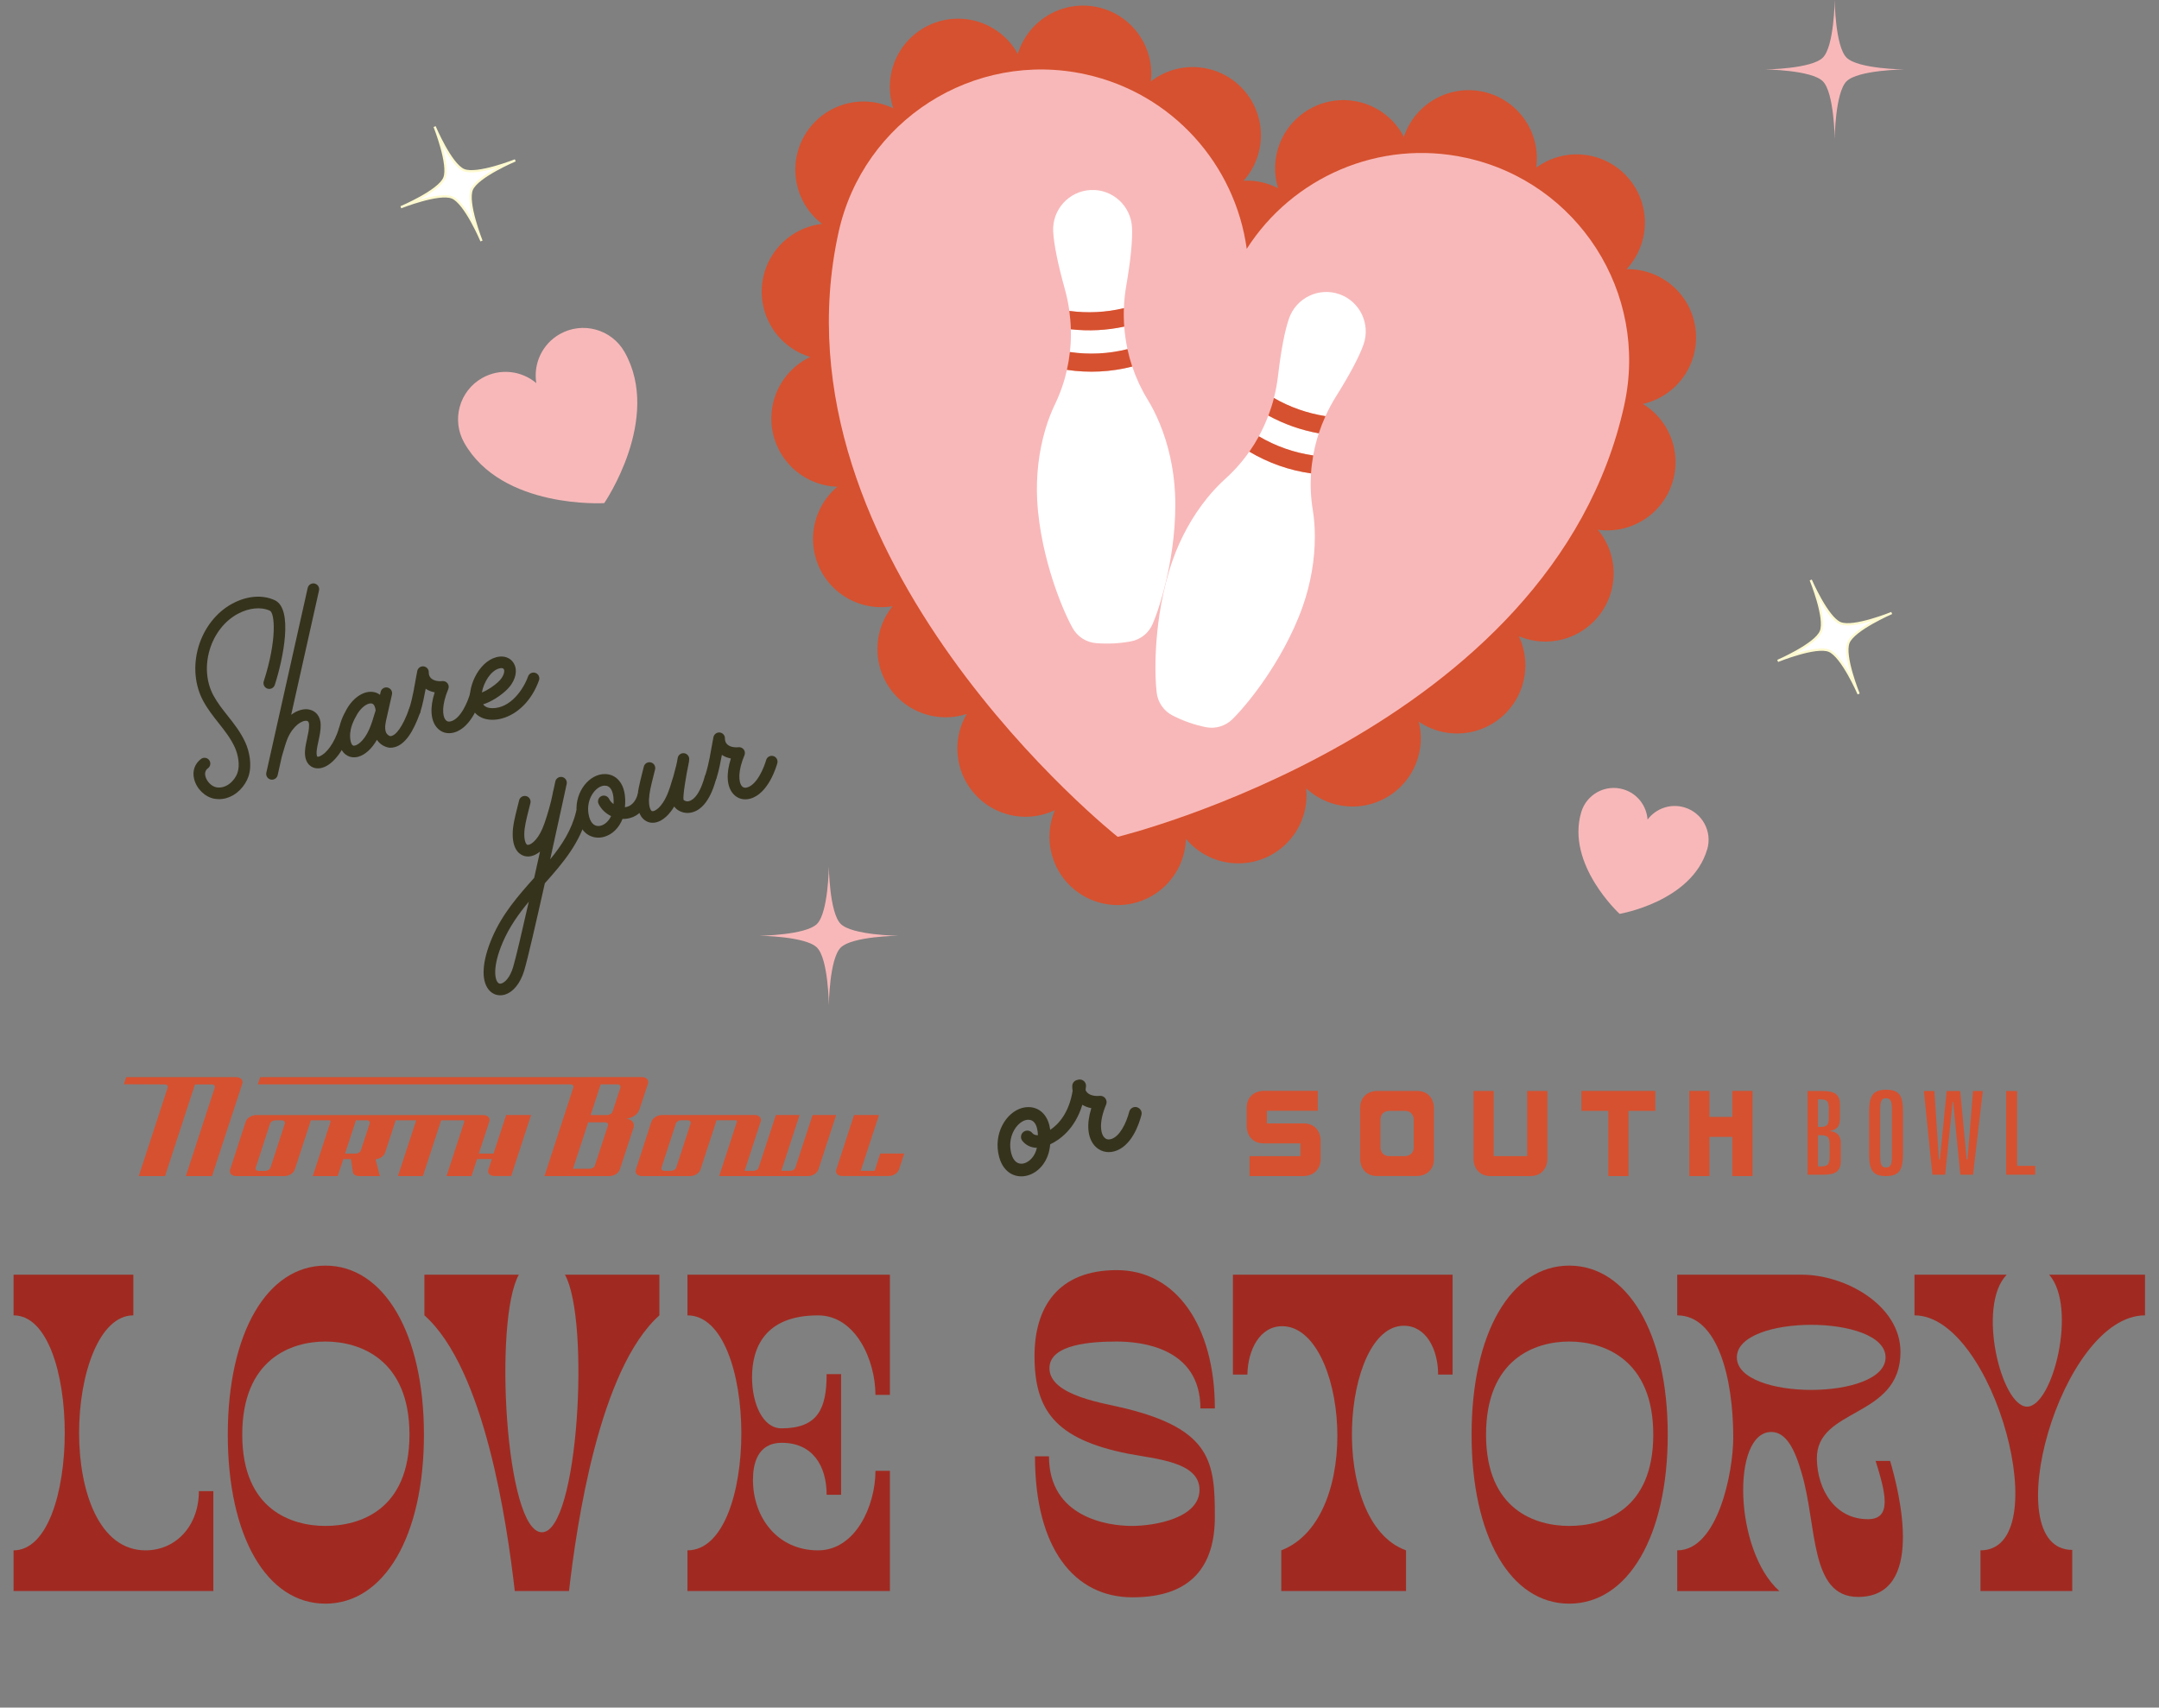 <?xml version="1.0" encoding="utf-8"?>
<svg xmlns="http://www.w3.org/2000/svg" id="Layer_2" data-name="Layer 2" viewBox="0 0 949.23 750.85">
  <rect x="0" y="0" width="949.23" height="750.85" fill="#808080" stroke="none"/>
  <defs>
    <style>
      .cls-1 {
        fill: #d6512f;
      }

      .cls-2 {
        stroke: #fdf9cf;
      }

      .cls-2, .cls-3, .cls-4 {
        stroke-miterlimit: 10;
      }

      .cls-2, .cls-5 {
        fill: #fff;
      }

      .cls-6 {
        fill: #f8b8b9;
      }

      .cls-7 {
        fill: #a02a21;
      }

      .cls-8 {
        fill: #d65130;
      }

      .cls-3, .cls-4 {
        fill: none;
        stroke: #d6512f;
        stroke-linecap: round;
        stroke-width: 60px;
      }

      .cls-9 {
        fill: #36331d;
      }

      .cls-4 {
        stroke-dasharray: 0 56.15;
      }
    </style>
  </defs>
  <g id="Layer_1-2" data-name="Layer 1">
    <path class="cls-6" d="M750.57,373.52c-6.81,23-38.49,28.32-38.49,28.32,0,0-23.68-21.71-16.87-44.71,2.33-7.89,10.62-12.39,18.51-10.05,6.15,1.82,10.25,7.27,10.64,13.32,3.62-4.87,10.02-7.21,16.18-5.39,7.89,2.33,12.39,10.62,10.05,18.51Z"/>
    <path class="cls-6" d="M274.6,154.79c16.57,29.28-8.94,66.44-8.94,66.44,0,0-44.99,2.74-61.56-26.54-5.68-10.04-2.15-22.79,7.89-28.47,7.84-4.43,17.32-3.26,23.81,2.25-1.38-8.4,2.49-17.14,10.33-21.57,10.04-5.68,22.79-2.15,28.47,7.89Z"/>
    <g id="Artwork_4" data-name="Artwork 4">
      <path class="cls-2" d="M781.58,290.62s16.77-6.84,22.59-4.47c5.82,2.38,13.01,19,13.01,19,0,0-6.84-16.77-4.47-22.59,2.37-5.82,19-13.01,19-13.01,0,0-16.77,6.84-22.59,4.47-5.82-2.37-13.01-18.99-13.01-18.99,0,0,6.84,16.77,4.47,22.58-2.38,5.82-19,13.01-19,13.01"/>
    </g>
    <g id="Artwork_4-2" data-name="Artwork 4">
      <path class="cls-2" d="M176.23,91.13s16.83-6.69,22.63-4.27c5.8,2.43,12.84,19.11,12.84,19.11,0,0-6.69-16.83-4.27-22.62,2.43-5.8,19.11-12.84,19.11-12.84,0,0-16.83,6.69-22.62,4.27-5.8-2.43-12.84-19.11-12.84-19.11,0,0,6.69,16.83,4.27,22.62-2.43,5.8-19.11,12.84-19.11,12.84"/>
    </g>
    <g>
      <g>
        <g>
          <line class="cls-3" x1="491.41" y1="367.97" x2="491.41" y2="367.97"/>
          <path class="cls-4" d="M450.91,329.14c-43.26-47.24-102.98-132.47-82.25-226.91,10.8-49.21,59.44-80.34,108.64-69.54,28.63,6.28,51.14,25.38,62.83,49.94"/>
          <line class="cls-3" x1="548.14" y1="109.41" x2="548.14" y2="109.41"/>
          <path class="cls-4" d="M590.61,74.02c16.54-6.76,35.22-8.74,53.99-4.63,49.21,10.8,80.34,59.44,69.54,108.64-24.14,109.99-142.12,162.95-195.92,181.68"/>
        </g>
        <path class="cls-6" d="M714.15,178.04c-31.49,143.5-222.74,189.93-222.74,189.93,0,0-154.24-122.24-122.75-265.74,10.8-49.21,59.44-80.34,108.64-69.54,38.41,8.43,65.8,39.92,70.84,76.73,19.99-31.32,58.06-48.44,96.46-40.02,49.21,10.8,80.34,59.44,69.54,108.64Z"/>
      </g>
      <g>
        <path class="cls-5" d="M494.14,135.5c.12-3.28.46-6.57,1.03-9.86,1.96-11.36,2.81-19.98,2.53-25.64-.48-9.55-8.65-16.94-18.2-16.45-9.55.48-16.94,8.65-16.45,18.2.29,5.66,2,14.15,5.09,25.25.89,3.21,1.56,6.45,2.02,9.7,7.97,1.08,16.18.67,23.99-1.21Z"/>
        <path class="cls-5" d="M495.71,153.53c-.7-3.26-1.18-6.57-1.42-9.92-3.84.82-7.76,1.34-11.68,1.54-3.93.2-7.88.08-11.79-.36.09,3.35-.05,6.7-.42,10.01,8.39,1.25,17.08.81,25.31-1.27Z"/>
        <path class="cls-5" d="M509.8,186.07c-1.52-3.69-3.28-7.19-5.24-10.39-2.81-4.58-5.06-9.44-6.75-14.49-4.67,1.19-9.46,1.91-14.28,2.16-4.82.24-9.67,0-14.43-.71-1.17,5.2-2.93,10.26-5.26,15.1-1.62,3.35-3.02,7-4.17,10.84-2.93,9.78-4.2,20.55-3.67,31.14.69,13.7,4.05,26.62,6.75,35.04,2.58,8.06,5.78,15.83,8.79,21.32,1.03,1.88,2.52,3.48,4.31,4.65,1.8,1.17,3.87,1.88,6.01,2.06,2.57.21,5.17.26,7.7.13s5.11-.43,7.65-.9c4.3-.8,7.88-3.69,9.59-7.72,2.44-5.75,4.85-13.81,6.61-22.1,1.84-8.65,3.88-21.84,3.19-35.54-.53-10.59-2.88-21.18-6.79-30.6Z"/>
        <path class="cls-1" d="M497.8,161.19c-.84-2.51-1.54-5.07-2.1-7.67-8.22,2.08-16.92,2.52-25.31,1.27-.29,2.64-.73,5.25-1.31,7.84,4.76.71,9.61.95,14.43.71,4.82-.24,9.62-.97,14.28-2.16Z"/>
        <path class="cls-1" d="M494.28,143.61c-.2-2.69-.25-5.39-.15-8.11-7.82,1.88-16.03,2.29-23.99,1.21.37,2.69.6,5.39.67,8.08,3.9.43,7.86.56,11.79.36,3.93-.2,7.85-.71,11.68-1.54Z"/>
      </g>
      <g>
        <path class="cls-5" d="M582.75,182.98c1.36-2.99,2.92-5.91,4.69-8.73,6.12-9.77,10.17-17.43,12.05-22.77,3.17-9.02-1.59-18.95-10.61-22.12-9.02-3.17-18.95,1.59-22.12,10.61-1.88,5.34-3.51,13.85-4.86,25.3-.39,3.31-1,6.56-1.81,9.74,6.96,4.02,14.72,6.75,22.66,7.97Z"/>
        <path class="cls-5" d="M577.37,200.26c.59-3.28,1.4-6.53,2.44-9.72-3.87-.69-7.69-1.7-11.4-3-3.71-1.31-7.32-2.91-10.77-4.8-1.19,3.14-2.58,6.18-4.18,9.11,7.29,4.33,15.5,7.22,23.9,8.41Z"/>
        <path class="cls-5" d="M578.08,235.72c0-3.99-.31-7.89-.92-11.6-.86-5.3-1.11-10.65-.76-15.97-4.77-.67-9.48-1.81-14.04-3.42s-8.95-3.66-13.09-6.13c-3.05,4.37-6.6,8.39-10.59,11.98-2.77,2.49-5.45,5.34-7.97,8.46-6.42,7.94-11.68,17.43-15.19,27.43-4.55,12.94-6.34,26.17-7.03,34.98-.67,8.44-.64,16.84.06,23.06.24,2.13,1.01,4.18,2.23,5.94,1.22,1.76,2.87,3.21,4.78,4.18,2.3,1.17,4.68,2.19,7.08,3.04s4.89,1.54,7.43,2.06c4.28.88,8.69-.43,11.8-3.51,4.43-4.4,9.72-10.94,14.49-17.94,4.98-7.31,11.86-18.74,16.41-31.68,3.52-10.01,5.36-20.69,5.31-30.89Z"/>
        <path class="cls-1" d="M576.41,208.15c.17-2.64.5-5.28.97-7.89-8.4-1.19-16.61-4.08-23.9-8.41-1.27,2.33-2.67,4.59-4.19,6.76,4.14,2.46,8.53,4.52,13.09,6.13s9.27,2.75,14.04,3.42Z"/>
        <path class="cls-1" d="M579.82,190.54c.84-2.56,1.82-5.09,2.94-7.56-7.95-1.23-15.7-3.95-22.66-7.97-.67,2.63-1.49,5.21-2.44,7.73,3.45,1.88,7.06,3.49,10.77,4.8,3.71,1.3,7.53,2.31,11.4,3Z"/>
      </g>
    </g>
    <g id="Artwork_4-3" data-name="Artwork 4">
      <path class="cls-6" d="M333.87,411.46s20.35.21,25.34,5.21c4.99,4.99,5.2,25.34,5.2,25.34,0,0,.21-20.34,5.21-25.34,4.99-4.99,25.34-5.21,25.34-5.21,0,0-20.35-.21-25.34-5.21-4.99-4.99-5.21-25.34-5.21-25.34,0,0-.21,20.34-5.2,25.34-4.99,4.99-25.34,5.21-25.34,5.21"/>
    </g>
    <g id="Artwork_4-4" data-name="Artwork 4">
      <path class="cls-6" d="M776.1,30.54s20.35.21,25.34,5.21c4.99,4.99,5.2,25.34,5.2,25.34,0,0,.21-20.34,5.21-25.34,4.99-4.99,25.34-5.21,25.34-5.21,0,0-20.35-.21-25.34-5.21-4.99-4.99-5.21-25.34-5.21-25.34,0,0-.21,20.34-5.2,25.34-4.99,4.99-25.34,5.21-25.34,5.21"/>
    </g>
    <g>
      <path class="cls-9" d="M99.41,350.99c-1.59.43-3.3.54-5.08.24-4.14-.7-7.92-4.36-8.98-8.69-.86-3.48.24-6.7,3.02-8.81,1.12-.86,2.73-.64,3.58.49.85,1.12.64,2.73-.49,3.58-.42.32-1.7,1.29-1.15,3.52.57,2.33,2.76,4.52,4.87,4.88,4.14.7,7.94-2.7,9.23-6.39,1.18-3.4.25-8.08-1.19-11.22-1.84-4.01-4.38-7.2-7.06-10.59-2.31-2.92-4.7-5.93-6.71-9.58-3.84-6.98-4.64-15.74-2.18-24.04,2.46-8.3,7.89-15.21,14.91-18.98,6.41-3.43,13.19-3.98,18.59-1.5,8.34,3.83,3.68,26.05.05,37.26-.43,1.34-1.88,2.08-3.22,1.64s-2.08-1.87-1.64-3.22c5.88-18.19,4.86-30.05,2.68-31.05-3.88-1.78-9.13-1.27-14.05,1.36-5.83,3.12-10.35,8.92-12.43,15.92-2.07,7-1.43,14.33,1.75,20.12,1.8,3.27,3.96,5.99,6.24,8.87,2.75,3.47,5.6,7.07,7.7,11.63,1.73,3.76,3.13,9.96,1.37,15.03-1.46,4.2-5.12,8.24-9.83,9.51h0Z"/>
      <path class="cls-9" d="M138.33,256.59c1.38.31,2.24,1.67,1.93,3.05l-12.23,54.65c2.7-2.02,5.56-2.77,7.88-2.31,3.07.61,5.02,3.16,5.09,6.66.05,2.51-.48,4.93-1,7.28-.36,1.63-.69,3.18-.79,4.57-.11,1.58.25,2.18.34,2.24.05.03.41.08,1.09-.21,2.68-1.12,6.34-5.43,8.46-12.53.41-1.35,1.83-2.12,3.18-1.71,1.35.41,2.12,1.83,1.71,3.18-2.25,7.51-7.2,14.76-12.41,16.16-.96.26-1.94.32-2.9.15-2.43-.44-4.91-2.68-4.58-7.63.12-1.77.51-3.57.9-5.32.45-2.06.92-4.18.88-6.09-.03-1.56-.69-1.69-.97-1.75-1.98-.39-6,2.04-8.42,7.62-.75,1.73-1.63,4.77-2.47,7.71l-.11.36-1.83,8.17c-.21.96-.94,1.67-1.83,1.91-.39.1-.8.12-1.22.03-1.38-.31-2.24-1.68-1.93-3.05l18.18-81.21c.31-1.38,1.68-2.24,3.05-1.93h0Z"/>
      <path class="cls-9" d="M183.16,310.06c1.33.47,2.03,1.93,1.56,3.26-3.03,8.58-6.62,13.98-11.18,15.21-.67.18-1.35.27-2.05.26-.07,0-.14,0-.21-.01-.33-.03-3.31-.37-5.33-3.14-.08-.11-.16-.22-.23-.33-2.28,3.98-5.24,6.64-8.21,7.44-1.06.29-2.13.34-3.16.12-1.67-.35-5.55-1.97-5.53-9.51,0-4.69,2.08-8.86,3.64-11.59,3.02-5.3,7.84-8.29,11.99-7.44.63.13,1.63.44,2.62,1.18.09-.42.19-.84.28-1.26.31-1.38,1.68-2.24,3.05-1.93,1.38.31,2.24,1.67,1.94,3.05-.71,3.15-1.39,6.16-1.91,8.43-.32,1.39-.57,2.5-.73,3.21-.57,2.56-.45,4.51.37,5.63.56.76,1.35,1,1.59,1.05,2.32-.14,5.4-4.06,8.23-12.07.47-1.33,1.93-2.03,3.26-1.56h0ZM155.39,327.87c1.22.25,4.53-1.63,7-7.32.74-1.7,1.75-4.7,2.71-8.02.02-.06.04-.12.06-.18-.13-1.05-.53-2.77-1.74-3.02-.35-.07-.76-.05-1.21.08-1.62.44-3.74,2.12-5.32,4.89-1.38,2.42-2.97,5.64-2.97,9.07,0,2.88.75,4.35,1.46,4.5h0Z"/>
      <path class="cls-9" d="M199.58,322.11c-2.88.78-5.6,0-7.46-2.13-2.84-3.25-3.17-8.81-1.01-15.55-1.47-.27-2.81-.8-3.95-1.57-.68,3.41-1.24,6.72-2.39,10.35-.43,1.35-1.86,2.09-3.21,1.66-1.34-.43-2.09-1.86-1.66-3.21,1.67-5.24,2.4-10.51,3.14-14.46.15-.82.29-1.54.41-2.14.25-1.3,1.46-2.19,2.78-2.05,1.32.14,2.31,1.27,2.28,2.6-.02,1.09.32,1.98,1.04,2.64,1.07.99,2.86,1.44,4.93,1.23.9-.09,1.77.3,2.31,1.02.54.72.65,1.68.3,2.51-2.92,6.95-2.67,11.84-1.12,13.6.36.41.98.91,2.28.56,4.48-1.21,7.55-9.09,8.36-12.02.38-1.36,1.78-2.16,3.14-1.79,1.36.37,2.16,1.77,1.79,3.13-.37,1.37-3.88,13.43-11.95,15.61h0Z"/>
      <path class="cls-9" d="M220.69,315.92c-1.47.4-2.93.59-4.3.58-4.79-.04-8.31-2.5-9.41-6.59-1.92-7.13,3.24-18.77,11.16-20.91,3.89-1.05,7.25.57,8.36,4.03.02.07.05.15.07.23.69,2.56-.04,6.65-4.18,10.45-2.33,2.14-6.1,4.77-9.96,6,.92,1.34,2.62,1.67,4,1.68,8.03.06,13.72-8.29,15.74-13.96.47-1.33,1.93-2.02,3.26-1.55,1.33.47,2.02,1.93,1.55,3.26-3.27,9.19-9.71,15-16.29,16.78h0ZM211.87,304.49c2.74-1.1,5.42-3.03,7.06-4.54,2.73-2.5,2.88-4.71,2.71-5.35-.11-.35-.37-1.15-2.17-.67-3.72,1-6.81,6.11-7.6,10.55h0Z"/>
    </g>
    <g>
      <path class="cls-9" d="M256.36,355c1.37.33,2.22,1.71,1.89,3.08-2.99,12.39-10.9,21.54-18.7,30.31-3.75,16.77-7.52,33.15-9.05,38.31-1.7,5.71-4.93,9.66-8.73,10.69-.17.05-.33.08-.5.12-2.47.49-4.81-.36-6.42-2.35-3.43-4.23-2.89-12.54,1.5-22.81,4.53-10.61,11.62-18.63,18.51-26.36.87-3.88,1.73-7.77,2.56-11.53-1.16.94-2.37,1.59-3.57,1.91-1,.27-2,.31-2.96.11-1.65-.35-5.49-1.98-5.48-9.65,0-3.68.88-7.13,2.19-12.35l.64-2.56c.34-1.37,1.73-2.2,3.1-1.87,1.37.34,2.2,1.73,1.86,3.09l-.65,2.59c-1.22,4.85-2.03,8.06-2.04,11.11,0,3.19.84,4.52,1.41,4.64,1.11.23,4.17-1.63,6.56-7.15,1.15-2.64,2.81-8.06,3.82-12.16.25-1.14.48-2.19.68-3.13.05-.3.1-.58.13-.82.04-.26.11-.51.21-.73.51-2.36.82-3.76.83-3.86.3-1.38,1.66-2.26,3.04-1.96,1.38.3,2.25,1.66,1.96,3.04-.09.44-.51,2.37-1.17,5.39-.17.9-.4,1.96-.67,3.1-1.35,6.19-3.3,15.11-5.41,24.65,5.14-6.29,9.43-12.87,11.38-20.96.33-1.37,1.71-2.21,3.08-1.89h0ZM225.6,425.24c1.21-4.07,3.91-15.59,6.88-28.74-4.44,5.35-8.55,11.1-11.44,17.86-4.49,10.51-3.52,16-2.23,17.58.41.51.85.67,1.45.55,1.71-.36,3.99-2.71,5.34-7.25h0Z"/>
      <path class="cls-9" d="M283.5,347.74c1.35.41,2.11,1.84,1.7,3.19-1.41,4.63-4.35,7.73-8.22,8.78-.64.17-1.31.29-2,.35-.43.04-.87.05-1.3.04-1.5,3.94-4.49,6.9-8.17,7.89-4.36,1.18-9.57-.68-11.41-7.48-2.57-9.51,2.86-18.08,9.34-19.83.88-.24,1.77-.35,2.64-.32,2.47.06,4.59,1.08,6.13,2.93,2.17,2.59,3.04,6.6,2.55,11.67,2.6-.31,4.56-2.26,5.55-5.5.41-1.35,1.84-2.11,3.19-1.7h0ZM264.17,363.06c1.63-.44,3.42-1.87,4.49-4.21-2.34-1.14-4.32-3-5.47-5.32-.63-1.26-.12-2.8,1.15-3.43,1.26-.63,2.8-.12,3.43,1.15.45.91,1.15,1.7,1.98,2.31.18-3.16-.32-5.65-1.45-7.01-.6-.72-1.35-1.07-2.34-1.09-.38-.01-.78.04-1.18.15-3.58.96-7.59,6.73-5.74,13.57.84,3.12,2.72,4.53,5.14,3.88h0Z"/>
      <path class="cls-9" d="M312.95,339.78c1.36.37,2.16,1.78,1.79,3.14-2.79,10.17-7.11,13.39-10.34,14.26-.79.21-1.51.29-2.13.29-2.37,0-4.61-1.13-5.85-2.82-2.2,3.69-4.98,6.16-7.75,6.9-1,.27-2,.31-2.96.11-1.65-.34-5.49-1.97-5.48-9.65,0-3.68.88-7.13,2.19-12.35l.64-2.56c.34-1.37,1.73-2.2,3.09-1.86,1.37.34,2.21,1.73,1.87,3.1l-.65,2.58c-1.22,4.85-2.03,8.06-2.04,11.11,0,3.19.84,4.52,1.41,4.64,1.11.24,4.17-1.63,6.56-7.15,1.59-3.67,4.19-12.7,4.63-16.11.18-1.4,1.46-2.39,2.86-2.21,1.4.18,2.39,1.46,2.21,2.86-.01.09-.02.18-.04.27.01.22,0,.44-.05.66-1.41,6.76-2.73,15.04-2.39,16.65.07.14.77.81,1.96.71,1.04-.09,4.67-1.12,7.32-10.78.37-1.36,1.78-2.16,3.14-1.79h0Z"/>
      <path class="cls-9" d="M329.81,351.19c-2.88.78-5.6,0-7.46-2.13-2.84-3.25-3.17-8.81-1.01-15.55-1.47-.27-2.81-.8-3.95-1.57-.68,3.41-1.24,6.72-2.39,10.35-.43,1.35-1.86,2.09-3.21,1.66-1.35-.43-2.09-1.86-1.66-3.21,1.66-5.24,2.4-10.51,3.14-14.46.15-.82.29-1.54.4-2.14.25-1.3,1.46-2.19,2.78-2.05,1.32.14,2.31,1.27,2.28,2.6-.02,1.09.32,1.98,1.04,2.64,1.07.99,2.86,1.44,4.93,1.23.9-.09,1.77.3,2.31,1.02.54.72.65,1.68.3,2.51-2.92,6.95-2.66,11.84-1.12,13.6.36.41.98.91,2.28.56,4.48-1.21,7.55-9.09,8.36-12.02.38-1.36,1.78-2.16,3.14-1.79,1.36.37,2.16,1.77,1.79,3.14-.37,1.37-3.88,13.43-11.95,15.61h0Z"/>
    </g>
    <g>
      <path class="cls-7" d="M93.79,699.59H5.96v-17.88c30.01,0,30.01-103.33,0-103.33v-17.88h52.66v17.88c-30.01,0-35.37,103.33,5.37,103.33,13.31,0,23.45-10.73,23.45-26.03h6.36v43.92Z"/>
      <path class="cls-7" d="M143.07,556.51c25.63,0,43.32,29.61,43.32,74.32s-17.49,74.32-43.32,74.32-42.92-29.61-42.92-74.32,17.29-74.32,42.92-74.32ZM143.07,670.97c15.1,0,36.96-6.95,36.96-40.14s-21.86-40.94-36.96-40.94-36.56,7.75-36.56,40.94,21.86,40.14,36.56,40.14Z"/>
      <path class="cls-7" d="M226.33,699.59c-3.38-29.41-13.12-97.57-39.74-121.22v-17.88h41.53c-11.13,19.67-5.96,113.27,10.13,113.27s21.26-93.4,10.13-113.27h41.53v17.88c-26.43,23.65-36.36,91.81-39.74,121.22h-23.85Z"/>
      <path class="cls-7" d="M384.9,646.73h6.36v52.86h-89.02v-17.88c31.79,0,31.4-103.33,0-103.33v-17.88h89.02v52.86h-6.36c0-15.3-8.74-34.97-25.24-34.97-23.45,0-29.01,14.31-29.01,27.22,0,11.72,4.77,22.45,12.92,22.45,16.1,0,19.87-8.74,19.87-23.85h6.36v53.06h-6.36c0-12.72-6.16-22.85-19.67-22.85-10.93,0-12.72,9.54-12.72,16.29,0,16.49,10.73,31,28.62,31,16.49,0,25.24-19.67,25.24-34.97Z"/>
      <path class="cls-7" d="M497.96,702.37c-25.63,0-42.92-21.46-42.92-62h6.16c0,26.83,25.83,30.6,36.37,30.6s29.81-3.58,29.81-15.9-19.28-13.51-31.6-15.9c-31.79-6.36-40.94-19.08-40.94-42.92,0-21.46,10.33-37.76,36.17-37.76s43.12,24.24,43.12,60.81h-6.36c0-26.83-26.23-29.41-36.76-29.41s-29.61.99-29.61,11.72c0,12.32,25.04,15.5,33.38,17.69,37.96,9.34,39.35,23.85,39.35,47.69,0,21.66-10.33,35.37-36.17,35.37Z"/>
      <path class="cls-7" d="M638.65,560.49v43.92h-6.36c0-10.93-5.17-21.46-15.1-21.46-27.22,0-33.78,86.24.99,98.76v17.88h-54.85v-17.88c36.96-14.31,28.42-98.56.4-98.56-9.94,0-15.1,10.53-15.3,21.26h-6.36v-43.92h96.58Z"/>
      <path class="cls-7" d="M689.92,556.51c25.63,0,43.32,29.61,43.32,74.32s-17.49,74.32-43.32,74.32-42.92-29.61-42.92-74.32,17.29-74.32,42.92-74.32ZM689.92,670.97c15.1,0,36.96-6.95,36.96-40.14s-21.86-40.94-36.96-40.94-36.56,7.75-36.56,40.94,21.86,40.14,36.56,40.14Z"/>
      <path class="cls-7" d="M737.41,699.59v-17.88c17.88,0,24.64-34.38,24.64-49.68,0-25.83-6.76-53.65-24.64-53.65v-17.88h54.84c18.88,0,43.32,13.31,43.32,33.98,0,29.41-37.16,24.24-36.76,47.1.2,13.12,7.75,26.43,22.46,26.43,10.73,0,7.75-11.53,3.38-25.63h6.36c4.17,14.11,15.5,59.81-14.11,59.81-21.46,0-17.88-31.6-24.84-54.65-2.98-10.33-6.76-17.88-13.31-17.88-17.49,0-16.49,52.06,3.58,69.95h-44.91ZM829.01,596.85c0-19.08-65.38-19.08-65.38,0s65.38,19.08,65.38,0Z"/>
      <path class="cls-7" d="M911.08,699.59h-40.34v-17.88c33.78,0,6.16-103.33-29.01-103.33v-17.88h40.54c-13.31,13.71-2.38,58.02,8.94,58.02s22.26-43.72,9.74-58.02h42.13v17.88c-37.16,0-65.78,103.13-31.99,103.13v18.08Z"/>
    </g>
    <path class="cls-9" d="M499.86,486.87c1.49.39,2.38,1.91,1.99,3.39-1.07,4.13-4.39,13.97-12,16.02-3.24.88-6.46-.07-8.61-2.52-3.13-3.59-3.61-9.48-1.43-16.49-1.45-.27-2.79-.76-3.95-1.48-3.25,10.7-9.96,15.41-14.12,17.38-.06.54-.13,1.09-.22,1.65-.93,5.98-4.78,10.72-9.81,12.08-4.74,1.28-10.42-.74-12.42-8.15-2.79-10.35,3.12-19.69,10.17-21.6.96-.26,1.93-.38,2.88-.35,2.69.07,5,1.17,6.68,3.19,1.44,1.73,2.35,4.03,2.73,6.81,3.64-2.44,8.22-7.38,9.84-17.15-.13-.69-.19-1.4-.17-2.13.03-1.35,1.02-2.46,2.31-2.68.39-.14.82-.2,1.26-.16,1.53.16,2.64,1.53,2.48,3.06-.06.54-.12,1.07-.19,1.58.19.45.47.85.84,1.2,1.16,1.08,3.12,1.56,5.36,1.34.98-.1,1.93.32,2.51,1.11.58.79.71,1.83.33,2.73-3.22,7.66-2.48,12.54-.87,14.38.76.87,1.76,1.14,2.97.81,3.91-1.06,6.79-7.15,8.06-12.05.39-1.49,1.91-2.38,3.39-1.99h0ZM450.25,511.53c2.25-.61,4.78-2.94,5.63-6.82-2.53-.03-4.8-1.09-6.38-3.05-.96-1.2-.77-2.95.43-3.91,1.2-.96,2.95-.77,3.91.43.43.53,1.2,1.08,2.51.95-.09-2.46-.64-4.4-1.61-5.57-.66-.78-1.47-1.16-2.55-1.19-.42-.01-.85.04-1.28.16-3.89,1.05-8.26,7.33-6.25,14.77.92,3.4,2.96,4.94,5.6,4.23h0Z"/>
    <g id="North_Bowl_Simple_Text" data-name="North Bowl Simple Text">
      <g>
        <path class="cls-8" d="M103.87,473.63h-48.41s-1.01,3.13-1.01,3.13l17.94.08c1.01,0,1.59.62,1.32,1.43l-12.7,38.88h11.54s13.16-40.31,13.16-40.31h7.38c.95,0,1.54.62,1.32,1.43l-12.7,38.88h11.49s13.31-40.6,13.31-40.6c.5-1.62-.68-2.92-2.64-2.92Z"/>
        <path class="cls-8" d="M222.53,490.31l-5.53,16.93h-6.5s4.62-14.02,4.62-14.02c.5-1.62-.68-2.91-2.64-2.92h-14.73s-30.49,0-30.49,0h0s-33.41,0-33.41,0c0,0,0,0,0,0h-21.24c-2.02,0-4.03,1.29-4.59,2.92l-6.82,21c-.56,1.63.62,2.91,2.64,2.92h21.24c1.96,0,4.03-1.29,4.53-2.92l6.87-21c.07-.21.1-.42.11-.62h8.07c.47,0,.8.29.65.67l-7.79,23.87h10.95s2.46-7.46,2.46-7.46h3.36s.9,5.98.9,5.98c.32.91,1.32,1.48,2.62,1.48h9.18s-1.86-7.41-1.86-7.41c1.83-.09,3.67-1.34,4.18-2.87l4.46-13.64c.07-.21.1-.42.11-.62h9.12s-8.03,24.54-8.03,24.54h10.95s8.03-24.54,8.03-24.54h8.57s.95,0,.95,0c.47,0,.8.29.66.66l-7.8,23.87h10.96s2.45-7.48,2.45-7.48h6.49s-1.48,4.56-1.48,4.56c-.56,1.63.62,2.92,2.64,2.91h7.34s8.76-26.83,8.76-26.83h-10.95ZM125.24,494.05l-6.31,19.37c-.29.81-1.29,1.44-2.29,1.44h-2.89c-1.01,0-1.6-.62-1.32-1.43l6.31-19.38c.22-.77,1.29-1.43,2.24-1.43h2.94c.95,0,1.54.67,1.32,1.43ZM162.53,494.04l-3.86,11.77c-.23.77-1.23,1.44-2.24,1.43h-4.72s4.78-14.64,4.78-14.64h4.72c.95,0,1.54.67,1.32,1.44Z"/>
      </g>
      <g>
        <path class="cls-8" d="M387.01,507.22l-2.45,7.61h-6.14s8.03-24.54,8.03-24.54h-10.95s-7.79,23.92-7.79,23.92c-.56,1.62.63,2.91,2.63,2.91h20.35c2.02,0,4.02-1.29,4.59-2.92l2.27-6.98h-10.54Z"/>
        <path class="cls-8" d="M274.9,491.92c2.73,0,5.51-1.82,6.21-3.97l3.76-11.43c.5-1.63-.69-2.92-2.64-2.91l-167.85.03-1.03,3.17h137.39c1,0,1.6.62,1.32,1.44l-12.68,38.88h28.62c1.95,0,4.02-1.29,4.53-2.92l6-18.33c.68-2.2-.9-3.97-3.63-3.97ZM267.3,494.93l-5.76,17.56c-.22.77-1.23,1.43-2.24,1.43h-7.38s6.69-20.43,6.69-20.43h7.38c.94,0,1.54.67,1.31,1.43ZM272.77,478.25l-3.47,10.61c-.29.77-1.29,1.44-2.29,1.44h-7.32s4.39-13.48,4.39-13.48h7.38c.94,0,1.53.62,1.31,1.43Z"/>
        <path class="cls-8" d="M357.27,490.29l-7.57,23.1c-.22.82-1.29,1.43-2.24,1.43h-3.95s8.03-24.54,8.03-24.54h-10.42s-7.57,23.11-7.57,23.11c-.22.81-1.23,1.44-2.23,1.44h-3.95s7.05-21.62,7.05-21.62c.5-1.63-.62-2.92-2.63-2.92h-22.81s0,0,0,0h-17.98c-2.02,0-4.03,1.29-4.59,2.92l-6.82,21c-.55,1.63.63,2.92,2.64,2.92h21.23c1.96,0,4.03-1.3,4.53-2.92l6.86-21c.07-.21.1-.42.11-.62h8.37c.48,0,.8.29.66.67l-7.79,23.87h39.1c1.96,0,4.02-1.3,4.53-2.92l7.79-23.92h-10.36ZM303.64,494.02l-6.31,19.38c-.28.81-1.29,1.43-2.3,1.43h-2.88c-1.01,0-1.59-.62-1.31-1.43l6.31-19.38c.23-.76,1.29-1.43,2.24-1.44h2.94c.95,0,1.54.67,1.32,1.44Z"/>
      </g>
    </g>
    <g id="Artwork_86" data-name="Artwork 86">
      <g>
        <path class="cls-8" d="M799.3,512.9h1.03c3.31,0,4.08-.92,4.08-4.29v-5.21c0-3.37-.77-4.24-4.08-4.24h-1.03v13.75h0ZM799.3,495.52h.98c3.05,0,3.77-.97,3.77-4.09v-3.99c0-3.12-.67-4.04-3.77-4.04h-.98v12.11h0ZM801.16,479.73c5.48,0,7.8,1.43,7.8,6.13v5.93c0,3.37-1.29,5.06-4.6,5.52,3.46.41,4.96,1.99,4.96,5.42v7.67c0,4.75-2.33,6.13-7.8,6.13h-6.82v-36.8h6.46Z"/>
        <path class="cls-8" d="M829.22,482.9c-2.22,0-2.58,1.64-2.58,5.16v20.14c0,3.58.36,5.16,2.58,5.16s2.58-1.64,2.58-5.16v-20.14c0-3.53-.41-5.16-2.58-5.16h0ZM836.66,507.28c0,7.05-1.5,9.86-7.54,9.86s-7.34-2.96-7.34-9.86v-18.29c0-7.05,1.5-9.81,7.54-9.81s7.34,2.86,7.34,9.81v18.29h0Z"/>
        <polygon class="cls-8" points="850.47 479.73 852.48 509.83 852.9 509.83 855.89 479.73 861.83 479.73 864.68 509.83 865.04 509.83 867.47 479.73 871.76 479.73 867.47 516.53 861.89 516.53 858.73 484.54 858.48 484.54 855.22 516.53 849.59 516.53 845.87 479.73 850.47 479.73 850.47 479.73"/>
        <polygon class="cls-8" points="886.84 479.73 886.84 512.64 894.78 512.64 894.78 516.53 882.04 516.53 882.04 479.73 886.84 479.73 886.84 479.73"/>
        <path class="cls-8" d="M671.45,479.69v28.67h-14.73v-28.67h-8.87v30.2c.13,3.34,2.18,7.24,7.51,7.24h17.56c5.25-.06,7.26-3.93,7.39-7.24v-.19s0-.45,0-.45v-29.56h-8.87Z"/>
        <polygon class="cls-8" points="761.64 479.69 761.64 491.12 751.58 491.12 751.58 479.69 742.71 479.69 742.71 517.14 751.58 517.14 751.58 499.9 761.64 499.9 761.64 517.14 770.51 517.14 770.51 479.69 761.64 479.69 761.64 479.69"/>
        <path class="cls-8" d="M580.62,501.22c-.13-3.34-2.17-7.24-7.51-7.24h-16.1v-5.57h22.36v-8.77h-22.96s-.91.01-.91.01c-4.47.18-7.37,3.09-7.37,7.42v8.44c.13,3.34,2.18,7.24,7.51,7.24h16.1v5.62h-22.36v8.77h22.95s.91-.01.91-.01c4.47-.18,7.37-3.09,7.37-7.42v-8.48h0Z"/>
        <polygon class="cls-8" points="727.78 479.69 715.98 479.69 707.11 479.69 695.31 479.69 695.31 488.46 707.11 488.46 707.11 517.14 715.98 517.14 715.98 488.46 727.78 488.46 727.78 479.69 727.78 479.69"/>
        <path class="cls-8" d="M621.56,504.53c0,2.23-1.49,3.74-3.8,3.83h-.1s-6.86,0-6.86,0c-2.75,0-3.81-2.01-3.88-3.74v-12.33c0-2.23,1.49-3.74,3.8-3.83h.11s6.85,0,6.85,0c2.75,0,3.81,2.01,3.88,3.74v.1s0,12.23,0,12.23h0ZM630.45,486.93c-.13-3.34-2.17-7.24-7.51-7.24h-17.21s-.36,0-.36,0c-4.48.18-7.37,3.09-7.37,7.42v22.77c.13,3.34,2.18,7.24,7.51,7.24h.21s16.31,0,16.31,0h0s1.04,0,1.04,0c4.48-.18,7.37-3.09,7.37-7.42v-22.77h0Z"/>
      </g>
    </g>
  </g>
</svg>